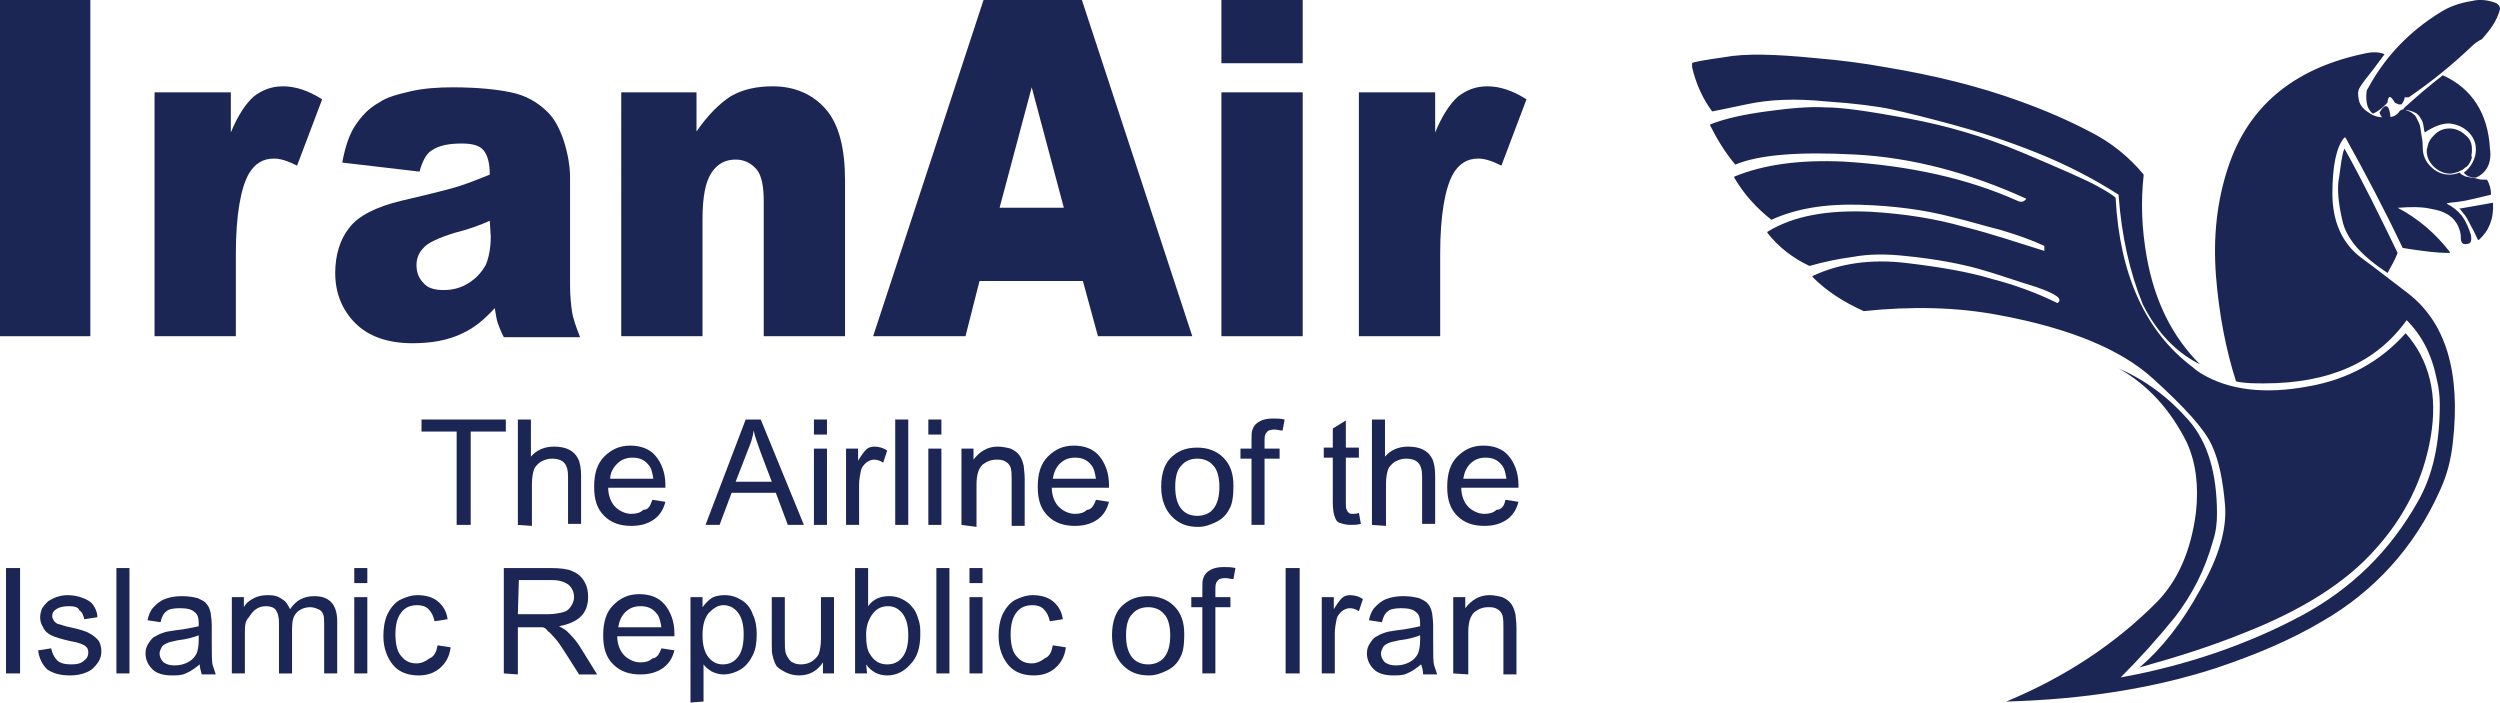 <?xml version="1.0" encoding="utf-8"?>
<!-- Generator: Adobe Illustrator 25.4.1, SVG Export Plug-In . SVG Version: 6.00 Build 0)  -->
<svg version="1.1"
	 xmlns:cc="http://creativecommons.org/ns#" xmlns:dc="http://purl.org/dc/elements/1.1/" xmlns:inkscape="http://www.inkscape.org/namespaces/inkscape" xmlns:rdf="http://www.w3.org/1999/02/22-rdf-syntax-ns#" xmlns:sodipodi="http://sodipodi.sourceforge.net/DTD/sodipodi-0.dtd" xmlns:svg="http://www.w3.org/2000/svg"
	 xmlns="http://www.w3.org/2000/svg" xmlns:xlink="http://www.w3.org/1999/xlink" x="0px" y="0px" viewBox="0 0 249.1 70"
	 style="enable-background:new 0 0 249.1 70;" xml:space="preserve">
<style type="text/css">
	.st0{fill:#1C2654;}
</style>
<path class="st0" d="M249.1,0.9c0-0.3-0.2-0.5-0.4-0.6c-0.8-0.3-1.6-0.4-2.4-0.2c-1.3,0.2-2.3,0.6-3.1,1.1c-3.1,1.9-5.5,4.4-7.2,7.5
	c-0.2,0.3-0.2,0.4-0.2,0.5c-0.1,1,0.1,1.7,0.6,2.1c0.1,0,0.1,0,0.1,0c0.4-0.2,0.9-0.5,1.4-1.1v-0.1c0.1-0.6,0.3-0.6,0.7,0.1
	c0.1,0.1,0.2,0.1,0.4,0.2h0.3c0.2-0.3,0.3-0.5,0.3-0.7c0.2,0,0.3,0,0.4,0c2.2-1.5,4.3-3.2,6.3-5.1c0.3-0.3,0.6-0.5,1-0.7
	C248.1,3,248.8,2.1,249.1,0.9L249.1,0.9z M248,1.7c0-0.2-0.1-0.3-0.2-0.3c-0.4-0.2-0.9-0.3-1.3-0.2c-0.7,0.1-1.3,0.2-1.8,0.5
	c-1.8,1-3.3,2.3-4.4,3.9c-0.1,0.2-0.2,0.2-0.2,0.3c-0.1,0.5,0,0.9,0.2,1.2h0.1c0.2-0.1,0.5-0.3,0.8-0.6V6.4c0.1-0.3,0.2-0.3,0.4,0.1
	c0,0.1,0.1,0.1,0.2,0.1h0.1c0.2-0.2,0.2-0.3,0.2-0.4c0.1,0,0.2,0,0.3,0c1.3-0.8,2.6-1.6,3.8-2.6c0.2-0.2,0.4-0.3,0.6-0.4
	C247.4,2.9,247.8,2.4,248,1.7L248,1.7z M243.4,7.5c-1.3,1-2.7,2.2-3.9,3.3c0,0.1,0,0.1,0,0.1c0.7,0.1,1.2,0.3,1.4,0.5
	s0.4,0.5,0.5,0.8s0.1,0.7,0.2,1c0.9-0.6,1.7-0.9,2.4-0.9c1.4,0.1,2.7,1.1,2.7,2.6c0,0.9-0.5,1.8-1.2,2.3l0,0
	c0.2,0.3,0.6,0.5,1.2,0.5c1.1-0.5,1.6-1.5,1.4-2.9C247.9,11.3,246.3,8.8,243.4,7.5L243.4,7.5z M246.3,15.1c0-0.1,0-0.2,0-0.3
	c0-0.5-0.2-1-0.6-1.3c-0.4-0.4-1-0.7-1.6-0.7s-1.1,0.2-1.5,0.6l-0.1,0.1c-0.3,0.3-0.5,0.6-0.6,1c0,0.2-0.1,0.3-0.1,0.5
	c0,0.6,0.2,1.1,0.7,1.6c0.4,0.4,1,0.7,1.6,0.7c0.3,0,0.6-0.1,0.9-0.2c0.1-0.1,0.2-0.1,0.4-0.2c0.1-0.1,0.2-0.2,0.4-0.3
	c0.3-0.3,0.4-0.6,0.5-0.9C246.2,15.5,246.3,15.3,246.3,15.1L246.3,15.1z M235.7,7.9c0.4-0.5,1.1-1.4,1.9-2.5c-0.7-0.3-1.5-0.2-2.3,0
	c-6.8,1.5-11.3,5.2-13.3,11.3c-1.1,3.3-1.5,6.9-1.2,10.8c0.3,3.8,1,7.4,2,10.5c0.9,0.2,1.8,0.2,2.8,0.2c6.5,0,11.2-2.1,14.2-6.3
	c1.5,1.5,2.5,3.4,3,5.9c0.2,0.8,0.3,1.6,0.3,2.5c0,3.9-0.7,7.1-2.2,9.7c-2.7,4.8-6.5,8.6-11.5,11.3c-5.4,2.9-11.5,5-18.1,6.2
	c1.9-1.9,3.7-3.9,5.4-6c1.7-2.2,3-4.7,3.8-7.6c0.3-0.9,0.4-1.8,0.4-2.7c0-4-0.9-7.1-2.8-9.3c-2-2.3-4.3-4-7-5.2
	c3,1.7,5.2,4.2,6.8,7.4c0.9,2,1.2,4.3,0.9,7c-0.5,3.8-1.8,6.8-4,9c-4.1,4.1-9.1,7.4-14.9,9.8c7.6-0.2,14.6-1.3,20.8-3.3
	c3.9-1.3,7.5-2.8,10.7-4.7c5.2-3,9.2-7.4,11.7-13c0.7-1.5,1.1-3,1.3-4.8c0.8-7-0.7-12-4.5-14.9c-1.2-0.9-2.7-2.1-4.6-3.5
	c-1.9-1.4-2.9-3.6-2.9-6.4s0.4-4.7,1.2-5.6c0.1,0,0.1,0,0.1,0c2,3.6,3.9,7.2,5.7,11c0.1,0,0.5,0.1,1.3,0.2s1.9,0.3,3.4,0.3v-0.1
	c-1.4-1.8-3.1-3.3-5.2-4.4h0.1c1.2-0.1,2.3-0.1,3.2,0.1c0.4,0.1,0.5,0.1,0.5,0.1c1.3,0.3,2.1,1,2.4,2.1c0,0,0.1,0.3,0.1,0.7
	c0,0.5,0.2,0.7,0.6,0.6c0.4,0,0.5-0.3,0.4-0.9c-0.2-0.6-0.4-1.2-0.9-1.9c-0.4-0.5-0.9-0.9-1.5-1.2c0-0.1,0.4-0.1,1.2-0.2
	s1.9-0.4,3.2-0.7v-0.1c0-0.4-0.1-0.9-0.4-1.4c0,0-0.1,0-0.3,0s-0.4,0-0.7-0.1s-0.5-0.1-0.6-0.1s-0.2-0.1-0.5-0.1
	c-0.2-0.1-0.5-0.2-0.6-0.4c-0.3,0.1-0.7,0.2-1,0.2c-0.8,0-1.4-0.3-1.9-0.8s-0.8-1.1-0.8-1.9c0-0.2,0-0.6-0.1-1.1s-0.1-1-0.3-1.4
	s-0.3-0.7-0.5-0.8c-0.2-0.2-0.4-0.3-0.7-0.4c-0.3-0.2-0.6-0.1-0.8,0.2s-0.6,0.5-1.3,0.5c-0.6,0-1.2-0.1-1.7-0.5
	c-0.5-0.3-0.8-0.7-0.9-1C235,9.8,234.9,9.4,235,9C235,8.9,235.3,8.4,235.7,7.9L235.7,7.9z M233.6,14.8c-0.3,0.6-0.5,2.9-0.6,3.3
	c-0.1,0.9,0,2.2,0.4,3.9c0.4,1.8,1.9,3.5,4.5,5.2c0.3-0.6,0.7-1.2,1-2C237.2,21.7,235.5,18.2,233.6,14.8L233.6,14.8z M237.8,11.9
	c0.3,0.1,0.4,0,0.4-0.1c-0.1-1.4-0.5-1.6-1.1-0.6C237.2,11.6,237.4,11.8,237.8,11.9L237.8,11.9z M239.7,33.2
	C239.7,33.2,239.6,33.2,239.7,33.2c-2.5,2.8-5.7,4.6-9.7,5.3c-4.3,0.8-7.9,0.4-10.7-1.3c-0.3-0.2-0.6-0.4-0.8-0.6
	c-4.7-3.5-7.3-9.2-7.7-16.9c-0.2-0.2-0.8-0.6-1.9-1.2c-1.1-0.6-3.6-1.7-7.4-3.3c-3.8-1.6-7.6-2.7-11.4-3.4c-3.8-0.7-6.5-1.1-8.2-1.1
	c-1.7-0.1-3.7,0.1-5.9,0.4c-2.2,0.3-4.1,0.7-5.6,1.3c0,0.1,0,0.1,0,0.1c0.7,1.4,1.5,2.7,2.5,3.9c2.4-1,6.4-1.3,12-1s11.3,1.8,17,4.4
	c-0.2,0.3-0.5,0.4-0.9,0.2c-4.9-2.2-10.7-3.5-17.3-3.9c-4.4-0.2-8,0.3-10.9,1.5c0,0.1,0,0.1,0,0.1c1,1.7,2.2,3,3.7,4.2
	c2.4-1.1,5.3-1.6,8.8-1.5c3.4,0.1,6.4,0.5,9.1,1.2c1.7,0.4,3.3,0.9,4.9,1.3c1.7,0.5,3.1,1,4.4,1.6V25c-2.6-0.8-5.2-1.7-8-2.4
	c-2.8-0.8-5.9-1.3-9.3-1.5c-4.3-0.2-7.7,0.4-10.3,2c0,0.1,0,0.1,0,0.1c1.1,1.4,2.5,2.5,4.2,3.3c1.4-0.4,2.8-0.7,4.3-0.9
	c1.6-0.3,3.4-0.3,5.2-0.1c3.1,0.3,5.6,0.8,7.4,1.3c1.8,0.5,3.7,1.2,5.7,1.8c2,0.7,2.7,1.2,2.1,1.6c-2-1-4.2-1.8-6.5-2.4
	c-2.3-0.7-5.2-1.2-8.6-1.6c-3.4-0.4-6.5,0-9.3,1.3v0.1c1.4,1.4,3.1,2.5,5.1,3.4c4.8-0.5,9.3-0.4,13.5,0.4c7,1.3,12.1,3.4,15.3,6.3
	c3.2,2.9,5.2,5.1,5.9,6.7c0.7,1.5,1.1,3.5,1.3,5.9s-0.6,5.2-2.5,8.5c-1.8,3.3-3.8,5.8-6,7.7c3.6-1,7.1-2.1,10.3-3.4
	c5.9-2.3,10.3-5.1,13.2-8.4c2.9-3.2,4.8-7,5.5-11.2C242.9,39.4,242.1,35.9,239.7,33.2L239.7,33.2z M248.4,20.2L248.4,20.2l-3.4,0.6
	c0.1,0,0.2,0.1,0.4,0.4c0.3,0.3,0.5,0.7,0.8,1.3c0.3,0.5,0.5,1,0.7,1.4h0.1C248,23,248.5,21.8,248.4,20.2L248.4,20.2z M208.2,13.1
	c-2.1-1.1-4.4-2.1-6.9-3c-4.1-1.5-8.6-2.6-13.4-3.4c-2.2-0.4-4.5-0.7-6.9-0.9c-4-0.4-7.1-0.5-9.2-0.1c-2.1,0.3-3.2,0.5-3.2,0.6
	c0,0,0,0.2,0,0.3v0.1c0.4,1.7,1.1,3.2,2,4.4l0,0c0,0,1.1-0.2,3.4-0.7c2.3-0.5,4.9-0.6,7.9-0.3c3,0.2,5.2,0.5,6.6,0.8
	c1.4,0.3,3.4,0.8,6,1.5s5.4,1.6,8.4,2.8s5.7,2.6,8.2,4.2c0,0.1,0,0.1,0,0.1c0.3,4,1.1,7.6,2.4,10.8c1.4,2.8,3.3,4.8,5.7,6
	c-2.7-2.7-4.5-6.2-5.3-10.7c-0.5-2.8-0.6-5.5-0.3-8.2C212.2,15.7,210.4,14.2,208.2,13.1L208.2,13.1z M242.6,15
	c0,0.8,0.6,1.4,1.4,1.4c0.8,0,1.4-0.6,1.4-1.4s-0.6-1.4-1.4-1.4S242.6,14.2,242.6,15L242.6,15z M243,15c0-0.6,0.5-1.1,1.1-1.1
	s1.1,0.5,1.1,1.1s-0.5,1.1-1.1,1.1S243,15.6,243,15L243,15z"/>
<g>
	<polygon class="st0" points="0,0 9,0 9,33.5 0,33.5 	"/>
	<path class="st0" d="M15.4,9.2H23v4c0.7-1.7,1.5-2.9,2.3-3.6c0.8-0.6,1.7-1,2.9-1c1.2,0,2.5,0.4,3.9,1.3l-2.5,6.6
		c-1-0.5-1.7-0.7-2.3-0.7c-1.1,0-1.9,0.5-2.5,1.5c-0.8,1.4-1.3,4.1-1.3,8v8.2h-8.1V9.2L15.4,9.2z"/>
	<path class="st0" d="M41.8,17.1l-7.7-0.9c0.3-1.6,0.7-2.8,1.3-3.7s1.3-1.7,2.4-2.3c0.7-0.5,1.8-0.8,3.1-1.1s2.7-0.4,4.2-0.4
		c2.4,0,4.4,0.2,5.8,0.5c1.5,0.3,2.7,1,3.7,2c0.7,0.7,1.2,1.7,1.6,2.9c0.4,1.3,0.6,2.5,0.6,3.6v10.7c0,1.1,0.1,2,0.2,2.7
		c0.1,0.6,0.4,1.5,0.8,2.5h-7.6c-0.3-0.6-0.5-1.1-0.6-1.4c-0.1-0.3-0.2-0.8-0.3-1.5c-1.1,1.2-2.1,2-3.2,2.5c-1.4,0.7-3.1,1-5,1
		c-2.5,0-4.4-0.7-5.7-2s-2-3-2-5c0-1.8,0.5-3.4,1.4-4.5c0.9-1.2,2.7-2.1,5.2-2.7c3-0.7,5-1.2,5.9-1.5s1.9-0.7,2.9-1.1
		c0-1.1-0.2-1.9-0.6-2.4c-0.4-0.5-1.1-0.7-2.2-0.7c-1.3,0-2.3,0.2-3,0.7C42.5,15.3,42.1,16,41.8,17.1L41.8,17.1z M48.8,22
		c-1.1,0.5-2.3,0.9-3.5,1.2c-1.6,0.5-2.7,1-3.1,1.5c-0.5,0.5-0.7,1.1-0.7,1.7c0,0.7,0.2,1.3,0.7,1.8c0.4,0.5,1.1,0.7,2,0.7
		s1.7-0.2,2.5-0.7s1.3-1.1,1.7-1.8c0.3-0.7,0.5-1.7,0.5-2.8L48.8,22L48.8,22z"/>
	<path class="st0" d="M61.9,9.2h7.5v3.9c1.1-1.6,2.3-2.8,3.4-3.5c1.2-0.7,2.6-1,4.2-1c2.2,0,4,0.8,5.3,2.3s1.9,3.9,1.9,7.1v15.5
		h-8.1V20.1c0-1.5-0.2-2.6-0.7-3.2s-1.2-1-2.1-1c-1,0-1.8,0.4-2.4,1.3S70,19.6,70,21.8v11.7h-8.1V9.2L61.9,9.2z"/>
	<path class="st0" d="M107.9,28H97.6l-1.4,5.5H87L98,0h9.8l11,33.5h-9.4L107.9,28L107.9,28z M106,20.7l-3.2-12l-3.2,12H106L106,20.7
		z"/>
	<path class="st0" d="M121.7,0h8.1v6.3h-8.1L121.7,0L121.7,0z M121.7,9.2h8.1v24.3h-8.1L121.7,9.2L121.7,9.2z"/>
	<path class="st0" d="M135.4,9.2h7.6v4c0.7-1.7,1.5-2.9,2.3-3.6c0.8-0.6,1.7-1,2.9-1s2.5,0.4,3.9,1.3l-2.5,6.6
		c-1-0.5-1.7-0.7-2.3-0.7c-1.1,0-1.9,0.5-2.5,1.5c-0.8,1.4-1.3,4.1-1.3,8v8.2h-8.1L135.4,9.2L135.4,9.2z"/>
	<polygon class="st0" points="45.5,52.3 45.5,43 42,43 42,41.8 50.4,41.8 50.4,43 46.9,43 46.9,52.3 	"/>
	<path class="st0" d="M51.6,52.3V41.8h1.3v3.7c0.6-0.7,1.4-1,2.3-1c0.6,0,1.1,0.1,1.5,0.3s0.7,0.5,0.9,0.9s0.3,1,0.3,1.7v4.8h-1.3
		v-4.7c0-0.6-0.1-1.1-0.4-1.4c-0.3-0.3-0.7-0.4-1.2-0.4c-0.4,0-0.7,0.1-1.1,0.3c-0.3,0.2-0.6,0.5-0.7,0.8c-0.1,0.3-0.2,0.8-0.2,1.4
		v4.2L51.6,52.3L51.6,52.3z"/>
	<path class="st0" d="M65,49.8l1.3,0.2c-0.2,0.8-0.6,1.4-1.2,1.8s-1.3,0.6-2.2,0.6c-1.1,0-2-0.3-2.7-1s-1-1.6-1-2.9s0.3-2.3,1-3
		s1.5-1.1,2.6-1.1c1,0,1.9,0.3,2.5,1s1,1.7,1,2.9c0,0.1,0,0.2,0,0.3h-5.7c0,0.8,0.3,1.5,0.7,1.9s1,0.7,1.6,0.7
		c0.5,0,0.9-0.1,1.2-0.4C64.6,50.8,64.8,50.4,65,49.8L65,49.8z M60.8,47.7h4.3c-0.1-0.6-0.2-1.1-0.5-1.4c-0.4-0.5-0.9-0.7-1.6-0.7
		c-0.6,0-1.1,0.2-1.5,0.6C61.1,46.6,60.8,47.1,60.8,47.7L60.8,47.7z"/>
	<path class="st0" d="M70.3,52.3l4-10.5h1.5l4.3,10.5h-1.6l-1.2-3.2h-4.4l-1.2,3.2H70.3L70.3,52.3z M73.3,48h3.6l-1.1-2.9
		c-0.3-0.9-0.6-1.6-0.7-2.2c-0.1,0.7-0.3,1.3-0.6,2L73.3,48L73.3,48z"/>
	<path class="st0" d="M81.1,43.3v-1.5h1.3v1.5H81.1L81.1,43.3z M81.1,52.3v-7.6h1.3v7.6H81.1L81.1,52.3z"/>
	<path class="st0" d="M84.3,52.3v-7.6h1.2v1.2c0.3-0.5,0.6-0.9,0.8-1.1c0.2-0.2,0.5-0.3,0.8-0.3c0.4,0,0.9,0.1,1.3,0.4L88,46.1
		c-0.3-0.2-0.6-0.3-0.9-0.3s-0.5,0.1-0.8,0.3c-0.2,0.2-0.4,0.4-0.5,0.7c-0.1,0.5-0.2,1-0.2,1.5v4H84.3L84.3,52.3z"/>
	<polygon class="st0" points="89.2,52.3 89.2,41.8 90.5,41.8 90.5,52.3 	"/>
	<path class="st0" d="M92.5,43.3v-1.5h1.3v1.5H92.5L92.5,43.3z M92.5,52.3v-7.6h1.3v7.6H92.5L92.5,52.3z"/>
	<path class="st0" d="M95.8,52.3v-7.6H97v1.1c0.6-0.8,1.4-1.3,2.4-1.3c0.5,0,0.9,0.1,1.3,0.2c0.4,0.2,0.7,0.4,0.9,0.7
		c0.2,0.3,0.3,0.6,0.4,1c0,0.2,0.1,0.7,0.1,1.3v4.7h-1.3v-4.6c0-0.5,0-0.9-0.1-1.2s-0.3-0.5-0.5-0.6c-0.3-0.2-0.6-0.2-0.9-0.2
		c-0.6,0-1,0.2-1.4,0.5c-0.4,0.4-0.6,1-0.6,2v4.2L95.8,52.3L95.8,52.3z"/>
	<path class="st0" d="M109.2,49.8l1.3,0.2c-0.2,0.8-0.6,1.4-1.2,1.8s-1.3,0.6-2.2,0.6c-1.1,0-2-0.3-2.7-1s-1-1.6-1-2.9s0.3-2.3,1-3
		s1.5-1.1,2.6-1.1c1,0,1.9,0.3,2.5,1s1,1.7,1,2.9c0,0.1,0,0.2,0,0.3h-5.7c0,0.8,0.3,1.5,0.7,1.9c0.4,0.4,1,0.7,1.6,0.7
		c0.5,0,0.9-0.1,1.2-0.4C108.7,50.8,109,50.4,109.2,49.8L109.2,49.8z M104.9,47.7h4.3c-0.1-0.6-0.2-1.1-0.5-1.4
		c-0.4-0.5-0.9-0.7-1.6-0.7c-0.6,0-1.1,0.2-1.5,0.6S105,47.1,104.9,47.7L104.9,47.7z"/>
	<path class="st0" d="M115.7,48.5c0-1.4,0.4-2.5,1.2-3.1c0.7-0.6,1.5-0.8,2.4-0.8c1,0,1.9,0.3,2.6,1s1,1.6,1,2.8
		c0,1-0.1,1.8-0.4,2.3c-0.3,0.6-0.7,1-1.3,1.3c-0.6,0.3-1.2,0.5-1.8,0.5c-1.1,0-1.9-0.3-2.6-1C116.1,50.8,115.7,49.8,115.7,48.5
		L115.7,48.5z M117.1,48.5c0,1,0.2,1.7,0.6,2.2s1,0.7,1.6,0.7s1.2-0.2,1.6-0.7s0.6-1.2,0.6-2.2c0-0.9-0.2-1.7-0.6-2.1
		c-0.4-0.5-1-0.7-1.6-0.7s-1.2,0.2-1.6,0.7C117.3,46.8,117.1,47.5,117.1,48.5L117.1,48.5z"/>
	<path class="st0" d="M124.7,52.3v-6.6h-1.1v-1h1.1v-0.8c0-0.5,0-0.9,0.1-1.1c0.1-0.3,0.3-0.6,0.7-0.8c0.3-0.2,0.8-0.3,1.3-0.3
		c0.4,0,0.8,0,1.2,0.1l-0.2,1.1c-0.3,0-0.5-0.1-0.8-0.1c-0.4,0-0.7,0.1-0.8,0.3c-0.2,0.2-0.2,0.5-0.2,0.9v0.7h1.5v1H126v6.6
		L124.7,52.3L124.7,52.3z"/>
	<path class="st0" d="M135.4,51.1l0.2,1.1c-0.4,0.1-0.7,0.1-1,0.1c-0.5,0-0.8-0.1-1.1-0.2s-0.4-0.3-0.5-0.6
		c-0.1-0.2-0.2-0.7-0.2-1.5v-4.4h-0.9v-1h0.9v-1.9l1.3-0.8v2.7h1.3v1h-1.3v4.5c0,0.4,0,0.6,0.1,0.7c0,0.1,0.1,0.2,0.2,0.3
		c0.1,0.1,0.2,0.1,0.4,0.1C135,51.2,135.2,51.2,135.4,51.1L135.4,51.1z"/>
	<path class="st0" d="M136.7,52.3V41.8h1.3v3.7c0.6-0.7,1.4-1,2.3-1c0.6,0,1.1,0.1,1.5,0.3s0.7,0.5,0.9,0.9s0.3,1,0.3,1.7v4.8h-1.3
		v-4.7c0-0.6-0.1-1.1-0.4-1.4c-0.3-0.3-0.7-0.4-1.2-0.4c-0.4,0-0.7,0.1-1.1,0.3c-0.3,0.2-0.6,0.5-0.7,0.8c-0.1,0.3-0.2,0.8-0.2,1.4
		v4.2L136.7,52.3L136.7,52.3z"/>
	<path class="st0" d="M150,49.8l1.3,0.2c-0.2,0.8-0.6,1.4-1.2,1.8c-0.6,0.4-1.3,0.6-2.2,0.6c-1.1,0-2-0.3-2.7-1s-1-1.6-1-2.9
		s0.3-2.3,1-3s1.5-1.1,2.6-1.1c1,0,1.9,0.3,2.5,1s1,1.7,1,2.9c0,0.1,0,0.2,0,0.3h-5.7c0,0.8,0.3,1.5,0.7,1.9s1,0.7,1.6,0.7
		c0.5,0,0.9-0.1,1.2-0.4C149.6,50.8,149.9,50.4,150,49.8L150,49.8z M145.8,47.7h4.3c-0.1-0.6-0.2-1.1-0.5-1.4
		c-0.4-0.5-0.9-0.7-1.6-0.7c-0.6,0-1.1,0.2-1.5,0.6S145.9,47.1,145.8,47.7L145.8,47.7z"/>
	<polygon class="st0" points="0.6,67.1 0.6,56.6 2,56.6 2,67.1 	"/>
	<path class="st0" d="M3.8,64.8l1.3-0.2c0.1,0.5,0.3,0.9,0.6,1.2c0.3,0.3,0.8,0.4,1.4,0.4s1-0.1,1.3-0.4c0.3-0.2,0.4-0.5,0.4-0.8
		s-0.1-0.5-0.4-0.7c-0.2-0.1-0.6-0.3-1.3-0.4c-0.9-0.2-1.6-0.4-2-0.6c-0.4-0.2-0.7-0.5-0.8-0.8c-0.2-0.3-0.3-0.6-0.3-1
		c0-0.3,0.1-0.7,0.2-0.9c0.2-0.3,0.4-0.5,0.6-0.7c0.2-0.1,0.5-0.3,0.8-0.4s0.7-0.2,1.1-0.2c0.6,0,1.1,0.1,1.6,0.3s0.8,0.4,1,0.7
		s0.4,0.7,0.4,1.2l-1.3,0.2c-0.1-0.4-0.2-0.7-0.5-0.9c-0.1-0.3-0.5-0.4-1-0.4c-0.6,0-1,0.1-1.3,0.3s-0.4,0.4-0.4,0.7
		c0,0.2,0.1,0.3,0.2,0.5c0.1,0.1,0.3,0.3,0.5,0.3c0.1,0,0.5,0.2,1.1,0.3c0.9,0.2,1.6,0.4,1.9,0.6c0.4,0.2,0.6,0.4,0.9,0.7
		c0.2,0.3,0.3,0.7,0.3,1.1s-0.1,0.8-0.4,1.2c-0.3,0.4-0.6,0.7-1.1,0.9c-0.5,0.2-1,0.3-1.6,0.3c-1,0-1.7-0.2-2.3-0.6
		C4.2,66.2,3.9,65.6,3.8,64.8L3.8,64.8z"/>
	<polygon class="st0" points="11.6,67.1 11.6,56.6 12.9,56.6 12.9,67.1 	"/>
	<path class="st0" d="M19.9,66.2c-0.5,0.4-0.9,0.7-1.4,0.9c-0.4,0.2-0.9,0.2-1.4,0.2c-0.8,0-1.5-0.2-1.9-0.6s-0.7-0.9-0.7-1.6
		c0-0.4,0.1-0.7,0.3-1s0.4-0.6,0.7-0.7c0.3-0.2,0.6-0.3,0.9-0.4s0.6-0.1,1.1-0.2c1-0.1,1.8-0.3,2.3-0.4c0-0.2,0-0.3,0-0.3
		c0-0.5-0.1-0.9-0.4-1.1c-0.3-0.3-0.8-0.4-1.5-0.4c-0.6,0-1.1,0.1-1.3,0.3c-0.3,0.2-0.5,0.6-0.6,1.1l-1.3-0.2c0.1-0.5,0.3-1,0.6-1.3
		s0.6-0.6,1.1-0.8c0.5-0.2,1.1-0.3,1.7-0.3c0.7,0,1.2,0.1,1.6,0.2c0.4,0.2,0.7,0.3,0.9,0.6c0.2,0.2,0.3,0.5,0.4,0.9
		c0,0.2,0.1,0.6,0.1,1.2V64c0,1.2,0,2,0.1,2.3s0.2,0.6,0.3,0.9h-1.4C20,66.8,19.9,66.5,19.9,66.2L19.9,66.2z M19.8,63.3
		c-0.5,0.2-1.2,0.4-2.1,0.5c-0.5,0.1-0.9,0.2-1.1,0.3s-0.4,0.2-0.5,0.4c-0.1,0.2-0.2,0.4-0.2,0.6c0,0.3,0.1,0.6,0.4,0.9
		c0.3,0.2,0.6,0.3,1.1,0.3s0.9-0.1,1.3-0.3c0.4-0.2,0.7-0.5,0.9-0.9c0.1-0.3,0.2-0.7,0.2-1.3V63.3L19.8,63.3z"/>
	<path class="st0" d="M23.1,67.1v-7.6h1.2v1c0.2-0.4,0.6-0.7,1-0.9s0.8-0.3,1.4-0.3s1,0.1,1.4,0.4c0.4,0.2,0.6,0.6,0.8,1
		c0.6-0.9,1.4-1.3,2.4-1.3c0.8,0,1.3,0.2,1.7,0.6c0.4,0.4,0.6,1.1,0.6,1.9v5.2h-1.3v-4.8c0-0.5,0-0.9-0.1-1.1s-0.2-0.4-0.5-0.5
		c-0.2-0.1-0.5-0.2-0.8-0.2c-0.5,0-1,0.2-1.3,0.5c-0.4,0.4-0.5,0.9-0.5,1.7v4.4h-1.3v-5c0-0.6-0.1-1-0.3-1.3c-0.2-0.3-0.6-0.4-1-0.4
		s-0.7,0.1-1,0.3s-0.5,0.5-0.7,0.8c-0.4,0.4-0.4,0.9-0.4,1.6v4L23.1,67.1L23.1,67.1z"/>
	<path class="st0" d="M35.3,58.1v-1.5h1.3v1.5H35.3L35.3,58.1z M35.3,67.1v-7.6h1.3v7.6H35.3L35.3,67.1z"/>
	<path class="st0" d="M43.6,64.3l1.3,0.2c-0.1,0.9-0.5,1.6-1.1,2.1s-1.3,0.7-2.1,0.7c-1,0-1.9-0.3-2.5-1s-1-1.7-1-2.9
		c0-0.8,0.1-1.5,0.4-2.2c0.3-0.6,0.7-1.1,1.2-1.4c0.6-0.3,1.2-0.5,1.8-0.5c0.8,0,1.5,0.2,2,0.6s0.9,1,1,1.8l-1.3,0.2
		c-0.1-0.5-0.3-0.9-0.6-1.2s-0.7-0.4-1.1-0.4c-0.7,0-1.2,0.2-1.6,0.7c-0.4,0.5-0.6,1.2-0.6,2.2s0.2,1.8,0.6,2.2
		c0.4,0.5,0.9,0.7,1.5,0.7c0.5,0,0.9-0.2,1.3-0.5C43.3,65.4,43.5,64.9,43.6,64.3L43.6,64.3z"/>
	<path class="st0" d="M50.2,67.1V56.6h4.7c0.9,0,1.7,0.1,2.1,0.3c0.5,0.2,0.9,0.5,1.2,1s0.4,1,0.4,1.6c0,0.7-0.2,1.4-0.7,1.9
		s-1.2,0.8-2.2,1c0.4,0.2,0.7,0.4,0.8,0.5c0.4,0.4,0.8,0.8,1.2,1.4l1.8,2.9h-1.8L56.3,65c-0.4-0.6-0.7-1.1-1-1.4s-0.5-0.6-0.7-0.7
		c-0.2-0.3-0.4-0.4-0.6-0.4s-0.4,0-0.8,0h-1.6v4.7L50.2,67.1L50.2,67.1z M51.6,61.2h3c0.6,0,1.1-0.1,1.5-0.2s0.6-0.3,0.8-0.6
		s0.3-0.6,0.3-0.9c0-0.5-0.2-0.9-0.5-1.2c-0.4-0.3-0.9-0.5-1.7-0.5h-3.3L51.6,61.2L51.6,61.2z"/>
	<path class="st0" d="M65.9,64.6l1.3,0.2c-0.2,0.8-0.6,1.4-1.2,1.8s-1.3,0.6-2.2,0.6c-1.1,0-2-0.3-2.7-1s-1-1.6-1-2.9s0.3-2.3,1-3
		s1.5-1.1,2.6-1.1c1,0,1.9,0.3,2.5,1s1,1.7,1,2.9c0,0.1,0,0.2,0,0.3h-5.7c0,0.8,0.3,1.5,0.7,1.9s1,0.7,1.6,0.7
		c0.5,0,0.9-0.1,1.2-0.4C65.4,65.6,65.7,65.2,65.9,64.6L65.9,64.6z M61.6,62.5h4.3c-0.1-0.6-0.2-1.1-0.5-1.4
		c-0.4-0.5-0.9-0.7-1.6-0.7c-0.6,0-1.1,0.2-1.5,0.6S61.7,61.9,61.6,62.5L61.6,62.5z"/>
	<path class="st0" d="M68.8,70V59.5H70v1c0.3-0.4,0.6-0.7,0.9-0.9s0.8-0.3,1.3-0.3c0.7,0,1.2,0.2,1.7,0.5s0.9,0.8,1.1,1.4
		c0.3,0.6,0.4,1.3,0.4,2c0,0.8-0.1,1.5-0.4,2.1s-0.7,1.1-1.2,1.4s-1.1,0.5-1.7,0.5c-0.4,0-0.8-0.1-1.2-0.3c-0.3-0.2-0.6-0.4-0.8-0.7
		v3.7L68.8,70L68.8,70z M70,63.3c0,1,0.2,1.7,0.6,2.2s0.9,0.7,1.4,0.7c0.6,0,1.1-0.2,1.5-0.7s0.6-1.2,0.6-2.3c0-1-0.2-1.7-0.6-2.2
		s-0.9-0.7-1.4-0.7c-0.6,0-1,0.3-1.5,0.8C70.2,61.6,70,62.3,70,63.3L70,63.3z"/>
	<path class="st0" d="M82,67.1V66c-0.6,0.9-1.4,1.3-2.4,1.3c-0.4,0-0.9-0.1-1.3-0.3c-0.4-0.2-0.7-0.4-0.9-0.6
		c-0.2-0.3-0.3-0.6-0.4-1c-0.1-0.3-0.1-0.7-0.1-1.2v-4.7h1.3v4.2c0,0.7,0,1.1,0.1,1.4s0.3,0.6,0.5,0.8c0.3,0.2,0.6,0.3,1,0.3
		s0.8-0.1,1.1-0.3c0.3-0.2,0.6-0.5,0.7-0.8s0.2-0.8,0.2-1.5v-4.1h1.3v7.6L82,67.1L82,67.1z"/>
	<path class="st0" d="M86.4,67.1h-1.2V56.6h1.3v3.8c0.5-0.7,1.2-1,2.1-1c0.5,0,0.9,0.1,1.3,0.3s0.8,0.5,1,0.8
		c0.3,0.3,0.5,0.8,0.6,1.2c0.2,0.5,0.2,1,0.2,1.5c0,1.3-0.3,2.3-1,3c-0.6,0.7-1.4,1.1-2.3,1.1s-1.6-0.4-2.1-1.1L86.4,67.1L86.4,67.1
		z M86.3,63.2c0,0.9,0.1,1.6,0.4,2c0.4,0.7,1,1,1.7,1c0.6,0,1.1-0.2,1.5-0.7s0.6-1.2,0.6-2.2s-0.2-1.7-0.6-2.2s-0.9-0.7-1.4-0.7
		c-0.6,0-1.1,0.2-1.5,0.7S86.3,62.3,86.3,63.2L86.3,63.2z"/>
	<polygon class="st0" points="93.3,67.1 93.3,56.6 94.6,56.6 94.6,67.1 	"/>
	<path class="st0" d="M96.6,58.1v-1.5h1.3v1.5H96.6L96.6,58.1z M96.6,67.1v-7.6h1.3v7.6H96.6L96.6,67.1z"/>
	<path class="st0" d="M104.9,64.3l1.3,0.2c-0.1,0.9-0.5,1.6-1.1,2.1s-1.3,0.7-2.1,0.7c-1,0-1.9-0.3-2.5-1s-1-1.7-1-2.9
		c0-0.8,0.1-1.5,0.4-2.2c0.3-0.6,0.7-1.1,1.2-1.4c0.6-0.3,1.2-0.5,1.8-0.5c0.8,0,1.5,0.2,2,0.6s0.9,1,1,1.8l-1.3,0.2
		c-0.1-0.5-0.3-0.9-0.6-1.2c-0.3-0.3-0.7-0.4-1.1-0.4c-0.7,0-1.2,0.2-1.6,0.7s-0.6,1.2-0.6,2.2s0.2,1.8,0.6,2.2
		c0.4,0.5,0.9,0.7,1.5,0.7c0.5,0,0.9-0.2,1.3-0.5C104.6,65.4,104.8,64.9,104.9,64.3L104.9,64.3z"/>
	<path class="st0" d="M110.8,63.3c0-1.4,0.4-2.5,1.2-3.1c0.7-0.6,1.5-0.8,2.4-0.8c1,0,1.9,0.3,2.6,1s1,1.6,1,2.8
		c0,1-0.1,1.8-0.4,2.3c-0.3,0.6-0.7,1-1.3,1.3c-0.6,0.3-1.2,0.5-1.8,0.5c-1.1,0-1.9-0.3-2.6-1C111.2,65.6,110.8,64.6,110.8,63.3
		L110.8,63.3z M112.2,63.3c0,1,0.2,1.7,0.6,2.2s1,0.7,1.6,0.7s1.2-0.2,1.6-0.7s0.6-1.2,0.6-2.2c0-0.9-0.2-1.7-0.6-2.1
		c-0.4-0.5-1-0.7-1.6-0.7s-1.2,0.2-1.6,0.7C112.4,61.6,112.2,62.3,112.2,63.3L112.2,63.3z"/>
	<path class="st0" d="M119.8,67.1v-6.6h-1.1v-1h1.1v-0.8c0-0.5,0-0.9,0.1-1.1c0.1-0.3,0.3-0.6,0.7-0.8c0.3-0.2,0.8-0.3,1.3-0.3
		c0.4,0,0.8,0,1.2,0.1l-0.2,1.1c-0.3,0-0.5-0.1-0.8-0.1c-0.4,0-0.7,0.1-0.8,0.3c-0.2,0.2-0.2,0.5-0.2,0.9v0.7h1.5v1h-1.5v6.6
		L119.8,67.1L119.8,67.1z"/>
	<polygon class="st0" points="128.1,67.1 128.1,56.6 129.5,56.6 129.5,67.1 	"/>
	<path class="st0" d="M131.7,67.1v-7.6h1.2v1.2c0.3-0.5,0.6-0.9,0.8-1.1s0.5-0.3,0.8-0.3c0.4,0,0.9,0.1,1.3,0.4l-0.4,1.2
		c-0.3-0.2-0.6-0.3-0.9-0.3c-0.3,0-0.5,0.1-0.8,0.3c-0.2,0.2-0.4,0.4-0.5,0.7c-0.1,0.5-0.2,1-0.2,1.5v4L131.7,67.1L131.7,67.1z"/>
	<path class="st0" d="M141.6,66.2c-0.5,0.4-0.9,0.7-1.4,0.9c-0.4,0.2-0.9,0.2-1.4,0.2c-0.8,0-1.5-0.2-1.9-0.6s-0.7-0.9-0.7-1.6
		c0-0.4,0.1-0.7,0.3-1s0.4-0.6,0.7-0.7c0.3-0.2,0.6-0.3,0.9-0.4c0.3-0.1,0.6-0.1,1.1-0.2c1-0.1,1.8-0.3,2.3-0.4c0-0.2,0-0.3,0-0.3
		c0-0.5-0.1-0.9-0.4-1.1c-0.3-0.3-0.8-0.4-1.5-0.4c-0.6,0-1.1,0.1-1.3,0.3c-0.3,0.2-0.5,0.6-0.6,1.1l-1.3-0.2c0.1-0.5,0.3-1,0.6-1.3
		s0.6-0.6,1.1-0.8s1.1-0.3,1.7-0.3c0.7,0,1.2,0.1,1.6,0.2c0.4,0.2,0.7,0.3,0.9,0.6c0.2,0.2,0.3,0.5,0.4,0.9c0,0.2,0.1,0.6,0.1,1.2
		V64c0,1.2,0,2,0.1,2.3s0.2,0.6,0.3,0.9h-1.4C141.8,66.8,141.7,66.5,141.6,66.2L141.6,66.2z M141.5,63.3c-0.5,0.2-1.2,0.4-2.1,0.5
		c-0.5,0.1-0.9,0.2-1.1,0.3c-0.2,0.1-0.4,0.2-0.5,0.4c-0.1,0.2-0.2,0.4-0.2,0.6c0,0.3,0.1,0.6,0.4,0.9c0.3,0.2,0.6,0.3,1.1,0.3
		s0.9-0.1,1.3-0.3c0.4-0.2,0.7-0.5,0.9-0.9c0.1-0.3,0.2-0.7,0.2-1.3L141.5,63.3L141.5,63.3z"/>
	<path class="st0" d="M144.8,67.1v-7.6h1.2v1.1c0.6-0.8,1.4-1.3,2.4-1.3c0.5,0,0.9,0.1,1.3,0.2c0.4,0.2,0.7,0.4,0.9,0.7
		s0.3,0.6,0.4,1c0,0.2,0.1,0.7,0.1,1.3v4.7h-1.3v-4.7c0-0.5,0-0.9-0.1-1.2s-0.3-0.5-0.5-0.6c-0.3-0.2-0.6-0.2-0.9-0.2
		c-0.6,0-1,0.2-1.4,0.5c-0.4,0.4-0.6,1-0.6,2v4.2L144.8,67.1L144.8,67.1z"/>
</g>
</svg>
